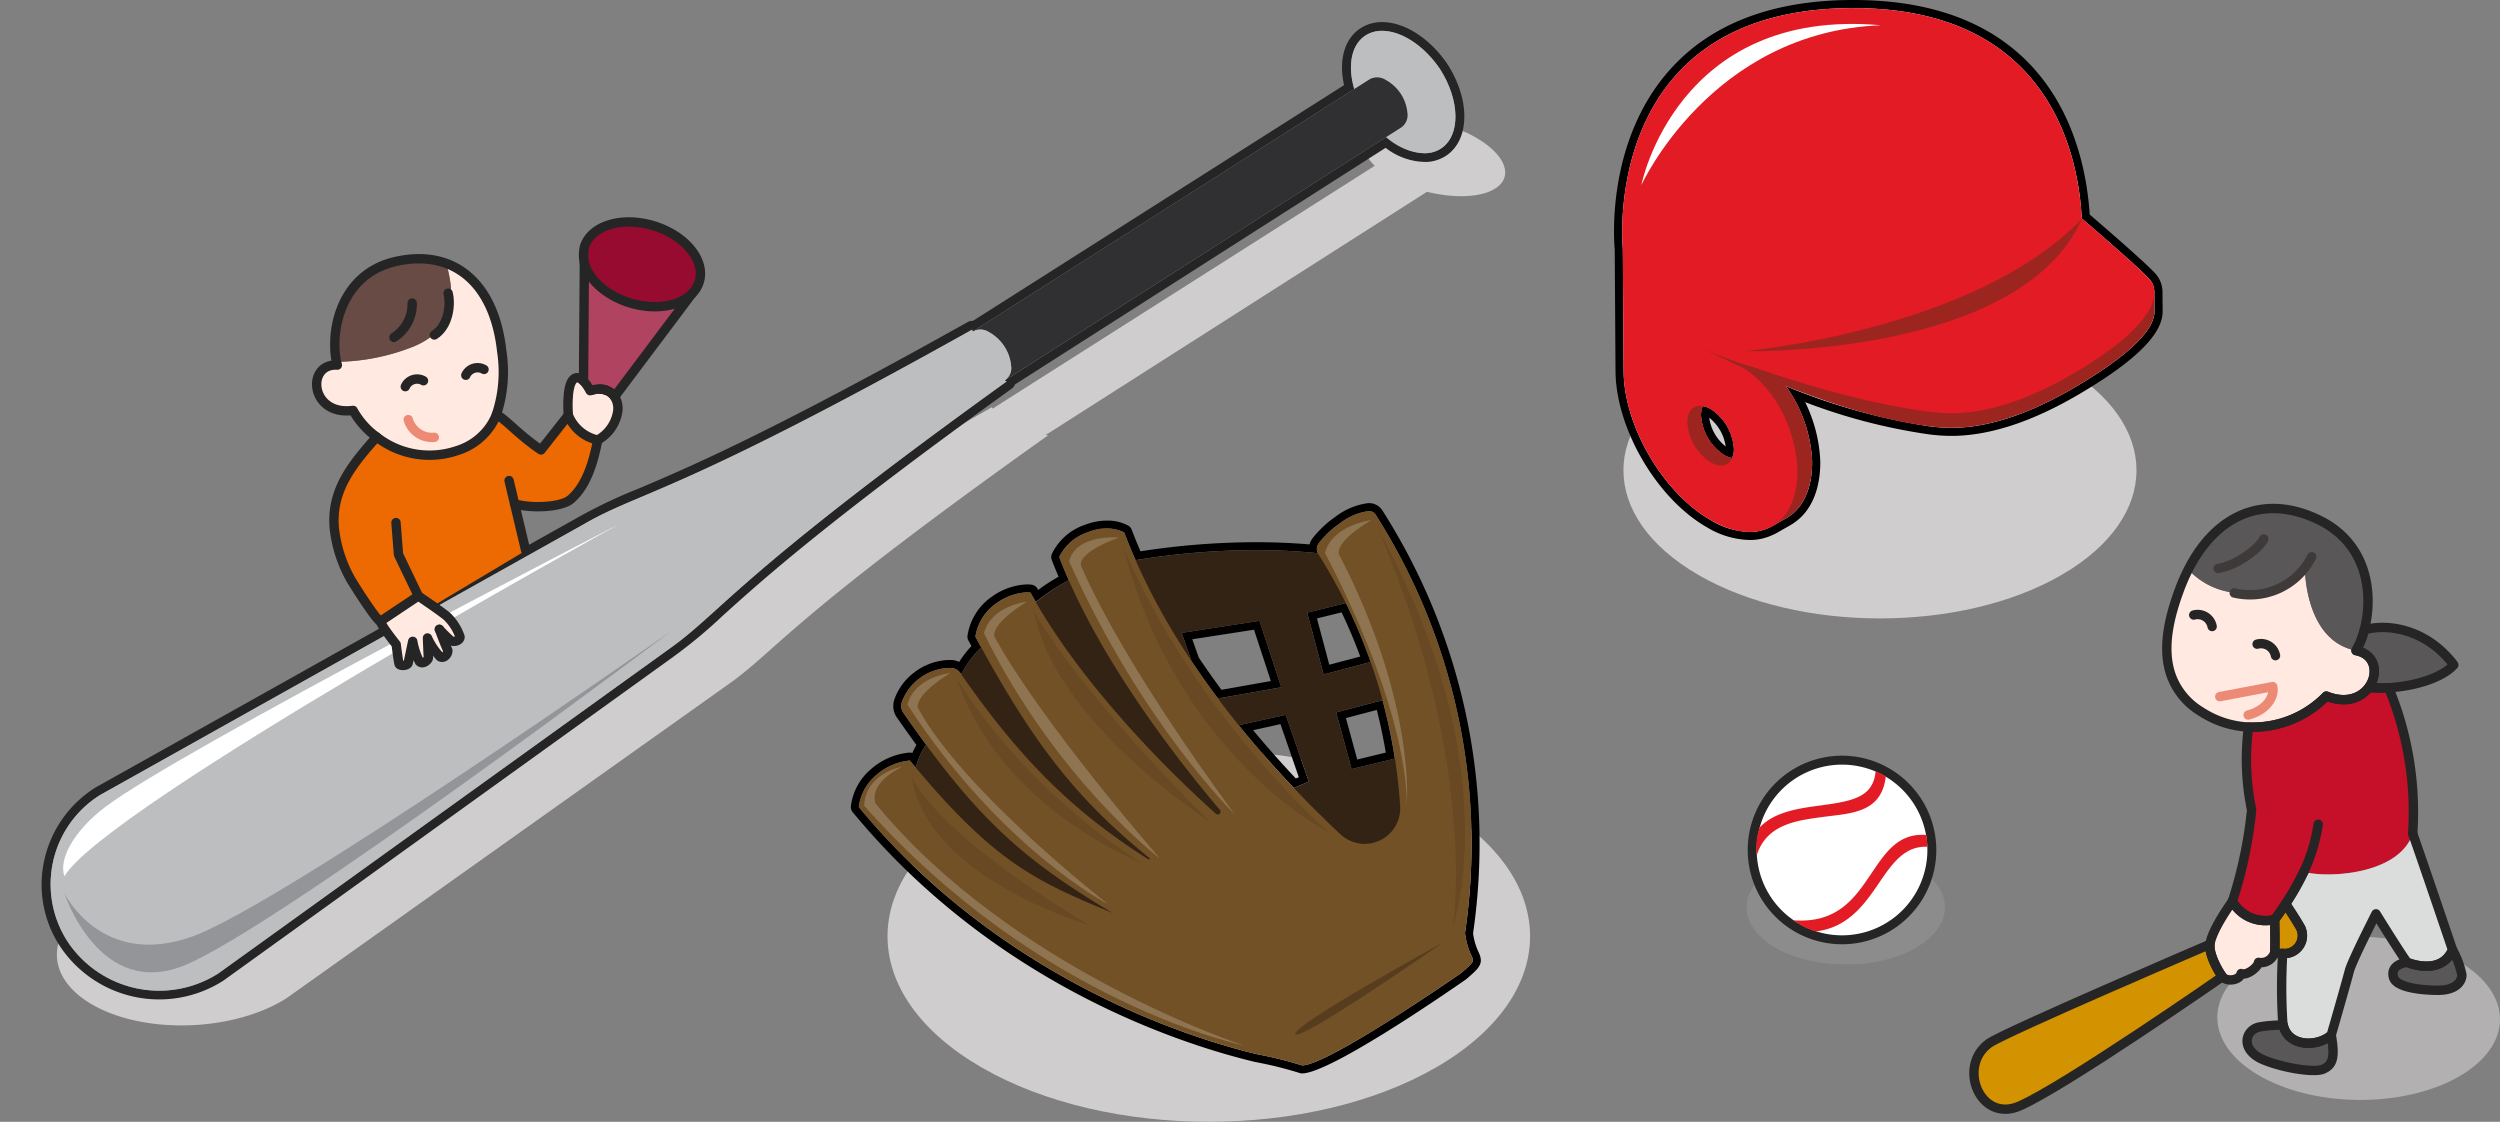 <svg xmlns="http://www.w3.org/2000/svg" xmlns:xlink="http://www.w3.org/1999/xlink" width="319.956" height="143.569" viewBox="0 0 319.956 143.569">
  <rect x="0" y="0" width="319.956" height="143.569" fill="#808080" stroke="none"/>
  <defs>
    <clipPath id="clip-path">
      <rect id="長方形_156" data-name="長方形 156" width="25.402" height="26.735" fill="none"/>
    </clipPath>
    <clipPath id="clip-path-2">
      <rect id="長方形_155" data-name="長方形 155" width="25.402" height="26.736" fill="none"/>
    </clipPath>
    <clipPath id="clip-path-3">
      <rect id="長方形_154" data-name="長方形 154" width="25.402" height="14.665" fill="none"/>
    </clipPath>
    <clipPath id="clip-path-4">
      <rect id="長方形_152" data-name="長方形 152" width="191.86" height="120.262" fill="none"/>
    </clipPath>
    <clipPath id="clip-path-5">
      <rect id="長方形_2018" data-name="長方形 2018" width="70.206" height="79.15" fill="none"/>
    </clipPath>
    <clipPath id="clip-path-6">
      <rect id="長方形_2030" data-name="長方形 2030" width="86.937" height="79.178" fill="none"/>
    </clipPath>
    <clipPath id="clip-path-8">
      <rect id="長方形_2019" data-name="長方形 2019" width="48.577" height="35.671" fill="none"/>
    </clipPath>
    <clipPath id="clip-path-9">
      <rect id="長方形_2020" data-name="長方形 2020" width="25.711" height="29.601" fill="none"/>
    </clipPath>
    <clipPath id="clip-path-10">
      <rect id="長方形_2021" data-name="長方形 2021" width="22.518" height="32.866" fill="none"/>
    </clipPath>
    <clipPath id="clip-path-11">
      <rect id="長方形_2022" data-name="長方形 2022" width="21.224" height="35.474" fill="none"/>
    </clipPath>
    <clipPath id="clip-path-12">
      <rect id="長方形_2023" data-name="長方形 2023" width="10.513" height="36.687" fill="none"/>
    </clipPath>
    <clipPath id="clip-path-13">
      <rect id="長方形_2024" data-name="長方形 2024" width="11.013" height="50.797" fill="none"/>
    </clipPath>
    <clipPath id="clip-path-14">
      <rect id="長方形_2025" data-name="長方形 2025" width="26.436" height="36.576" fill="none"/>
    </clipPath>
    <clipPath id="clip-path-15">
      <rect id="長方形_2026" data-name="長方形 2026" width="22.533" height="26.899" fill="none"/>
    </clipPath>
    <clipPath id="clip-path-16">
      <rect id="長方形_2027" data-name="長方形 2027" width="23.71" height="23.645" fill="none"/>
    </clipPath>
    <clipPath id="clip-path-17">
      <rect id="長方形_2028" data-name="長方形 2028" width="22.753" height="18.968" fill="none"/>
    </clipPath>
    <clipPath id="clip-path-18">
      <rect id="長方形_2033" data-name="長方形 2033" width="68.01" height="78.254" fill="none"/>
    </clipPath>
    <clipPath id="clip-path-19">
      <rect id="長方形_2032" data-name="長方形 2032" width="68.01" height="78.253" fill="none"/>
    </clipPath>
    <clipPath id="clip-path-20">
      <rect id="長方形_2031" data-name="長方形 2031" width="36.179" height="20.891" fill="none"/>
    </clipPath>
    <clipPath id="clip-path-21">
      <rect id="長方形_2034" data-name="長方形 2034" width="50.49" height="58.143" fill="none"/>
    </clipPath>
  </defs>
  <g id="Activities_topillust" transform="translate(-818.25 -1859.408)">
    <g id="グループ_915" data-name="グループ 915" transform="translate(1041.774 1956.122)">
      <g id="グループ_414" data-name="グループ 414" clip-path="url(#clip-path)">
        <g id="グループ_413" data-name="グループ 413" transform="translate(0 0)">
          <g id="グループ_412" data-name="グループ 412" clip-path="url(#clip-path-2)">
            <g id="グループ_411" data-name="グループ 411" transform="translate(0 12.07)" opacity="0.3">
              <g id="グループ_410" data-name="グループ 410">
                <g id="グループ_409" data-name="グループ 409" clip-path="url(#clip-path-3)">
                  <path id="パス_1167" data-name="パス 1167" d="M21.681,23.053c-4.959,2.861-13,2.861-17.962,0s-4.959-7.508,0-10.373,13-2.862,17.962,0,4.961,7.507,0,10.373" transform="translate(0 -10.533)" fill="#a8a8a8"/>
                </g>
              </g>
            </g>
            <path id="パス_1168" data-name="パス 1168" d="M12.13,23.491A11.495,11.495,0,1,1,23.627,12a11.508,11.508,0,0,1-11.5,11.493" transform="translate(0.093 0.074)" fill="#fff"/>
            <path id="パス_1169" data-name="パス 1169" d="M12.2,1.146A10.923,10.923,0,1,1,1.281,12.07,10.924,10.924,0,0,1,12.2,1.146M12.2,0a12.068,12.068,0,1,0,12.07,12.07A12.083,12.083,0,0,0,12.2,0" transform="translate(0.02 0)" fill="#252525"/>
            <path id="パス_1170" data-name="パス 1170" d="M5.267,19.779c5.553.411,7.817-2.852,9.778-5.749,1.812-2.665,3.459-5.452,7.165-5.175a6.509,6.509,0,0,1,.167,1.517c-2.813-.14-4.381,1.97-6.1,4.5-1.865,2.736-3.941,5.8-8.129,6.324a8.284,8.284,0,0,1-2.885-1.419" transform="translate(0.768 1.29)" fill="#e31b25"/>
            <path id="パス_1171" data-name="パス 1171" d="M1.164,12.469a7.271,7.271,0,0,1,.367-3.55C3.45,6.9,6.53,6.485,9.3,6.115c4.125-.558,6.739-1.046,7.064-4.349a5.705,5.705,0,0,1,1.3.657C17.1,7.142,13.146,7.1,9.5,7.6c-3.243.435-7.116.934-8.337,4.873" transform="translate(0.159 0.258)" fill="#e31b25"/>
          </g>
        </g>
      </g>
    </g>
    <g id="グループ_918" data-name="グループ 918" transform="translate(818.205 1870.696) rotate(-3)">
      <g id="グループ_405" data-name="グループ 405" transform="translate(0.003 0.791)" clip-path="url(#clip-path-4)">
        <path id="パス_1144" data-name="パス 1144" d="M186.152,2.369c-4.281-2.364-9.824-3.088-12.475-1.6-1.931,1.085-1.761,3.033.051,4.953l-50.383,28.43v0l-.1.047c-.027-.061-.033-.126-.091-.172C83.6,53.965,77.84,54.374,70.216,58.319L4.985,91.2c-6.65,3.762-6.65,9.86,0,13.621s17.435,3.762,24.087,0l58.145-36.89c6.978-4.311,7.7-7.57,42.949-29.943a1.923,1.923,0,0,0-.306-.051l.084-.054L180.217,9.4c3.4,1.025,6.842,1.123,8.762.03,2.635-1.5,1.354-4.635-2.827-7.057M123.4,34.155l0-.017a1.988,1.988,0,0,1,.444-.164,1.873,1.873,0,0,0-.442.181m6.575,3.7h-.033a1.231,1.231,0,0,0,.323-.25,1.067,1.067,0,0,1-.29.251" transform="translate(1.505 12.61)" fill="#cfcdcd"/>
        <path id="パス_1145" data-name="パス 1145" d="M14.5,115.623a14.591,14.591,0,0,1-12.552-7.1A13.837,13.837,0,0,1,.5,97.766a14.125,14.125,0,0,1,6.745-8.611L71.006,57.723a63.292,63.292,0,0,1,7.541-3.089c6.347-2.3,16.97-6.16,43.292-19.127a.556.556,0,0,1,.257-.061.579.579,0,0,1,.221.044l.006,0L171.9,7.535c-.65-3.207.17-5.863,2.184-6.991A4.366,4.366,0,0,1,176.251,0c2.738,0,5.819,2.164,7.849,5.513,2.584,4.508,2.31,9.331-.614,10.993a4.363,4.363,0,0,1-2.188.559,8.091,8.091,0,0,1-5.083-2.2l-49.5,28.07v.009a.563.563,0,0,1-.254.4C101.833,59.176,93.111,66.26,87.9,70.493a62.362,62.362,0,0,1-6.513,4.86L21.751,113.7a14.73,14.73,0,0,1-7.255,1.92" transform="translate(0.581 0.573)" fill="#939598"/>
        <path id="パス_1146" data-name="パス 1146" d="M176.825,1.118c2.455,0,5.4,2.011,7.356,5.238,2.391,4.174,2.231,8.722-.41,10.222a3.788,3.788,0,0,1-1.9.484,7.831,7.831,0,0,1-5.009-2.331L126.579,43.241h0l-.086.056a.863.863,0,0,1,.222.132c-36.16,23.264-37.95,27.566-45.062,32.013L22.009,113.8a14.078,14.078,0,0,1-19-4.987A13.471,13.471,0,0,1,8.1,90.2L71.836,58.785c7.486-3.81,12.185-3.178,50.833-22.217a.885.885,0,0,1,.007.254l.092-.045,50.35-28.4c-.715-3-.111-5.7,1.821-6.786a3.8,3.8,0,0,1,1.886-.473m-54.01,35.669a1.441,1.441,0,0,1,.7-.172h-.025a1.472,1.472,0,0,0-.675.147l0,.025m3.8,6.418a1.412,1.412,0,0,0,.323-.282,1.35,1.35,0,0,1-.344.273l.021.009M176.825,0a4.953,4.953,0,0,0-2.457.623c-2.147,1.2-3.085,3.914-2.533,7.188L122.816,35.455a1.072,1.072,0,0,0-.147-.009,1.164,1.164,0,0,0-.516.119c-26.291,12.953-36.9,16.8-43.232,19.1a63.7,63.7,0,0,0-7.614,3.12L7.587,89.2c-.019.009-.038.02-.057.03A14.7,14.7,0,0,0,.517,98.183a14.39,14.39,0,0,0,1.5,11.187,15.239,15.239,0,0,0,20.562,5.4l.056-.034L82.281,76.379a62.905,62.905,0,0,0,6.557-4.891c5.2-4.225,13.908-11.3,38.505-27.121a1.129,1.129,0,0,0,.428-.506L176.727,16.1a8.439,8.439,0,0,0,5.145,2.08,4.933,4.933,0,0,0,2.477-.636c3.2-1.817,3.561-6.974.831-11.742C183.034,2.268,179.761,0,176.825,0" transform="translate(0.007 0.012)" fill="#252525"/>
        <path id="パス_1147" data-name="パス 1147" d="M1.666,10.718C4.2,14.824,8.3,16.971,10.95,15.46s2.8-6.049.41-10.222c-2.5-4.115-6.6-6.252-9.242-4.764C-.545,1.965-.7,6.522,1.666,10.718" transform="translate(172.829 1.13)" fill="#bcbec0"/>
        <path id="パス_1148" data-name="パス 1148" d="M0,29.746a2.013,2.013,0,0,1,1.968.192A5.616,5.616,0,0,1,3.84,31.88a5.487,5.487,0,0,1,.784,2.556A1.929,1.929,0,0,1,3.807,36.2l0,0L56.152,6.531a1.935,1.935,0,0,0,.827-1.787,5.357,5.357,0,0,0-.733-2.5A5.517,5.517,0,0,0,54.4.373a2.013,2.013,0,0,0-1.99-.191L0,29.744Z" transform="translate(122.776 7.045)" fill="#303033"/>
        <path id="パス_1149" data-name="パス 1149" d="M1.864,72.238a14.065,14.065,0,0,0,19,4.987L80.5,38.871c7.113-4.447,8.9-8.749,45.062-32.013a.883.883,0,0,0-.222-.132l.133-.086-.032-.013a1.863,1.863,0,0,0,.814-1.775,5.368,5.368,0,0,0-.749-2.535,5.48,5.48,0,0,0-1.867-1.9,1.947,1.947,0,0,0-1.976-.2l.006-.035-.143.07A.844.844,0,0,0,121.52,0C82.873,19.037,78.173,18.4,70.687,22.214L6.954,53.631a13.47,13.47,0,0,0-5.09,18.607" transform="translate(1.157 36.583)" fill="#bcbec0"/>
        <path id="パス_1150" data-name="パス 1150" d="M.112,41.311C5.767,32.753,73.413,0,73.413,0S15.654,26,5.767,32.753c-4.241,2.9-6.288,6.392-5.654,8.558" transform="translate(2.88 59.053)" fill="#fff"/>
        <path id="パス_1151" data-name="パス 1151" d="M0,29.58S3.75,43.6,15.043,39.49C27.754,34.864,79.443,0,79.443,0S27.688,32.418,16.06,35.922C4.2,39.5,0,29.58,0,29.58" transform="translate(2.896 72.991)" fill="#939598"/>
      </g>
    </g>
    <g id="グループ_4716" data-name="グループ 4716" transform="translate(1024.818 1859.408)">
      <g id="グループ_4715" data-name="グループ 4715" transform="translate(0 0)" clip-path="url(#clip-path-5)">
        <path id="パス_25062" data-name="パス 25062" d="M57.208,72.208c-12.82,7.4-33.609,7.4-46.428,0s-12.824-19.4,0-26.811,33.608-7.4,46.428,0,12.826,19.4,0,26.811" transform="translate(0.041 1.39)" fill="#cfcdcd"/>
        <path id="パス_25063" data-name="パス 25063" d="M17.31,68.578a10.511,10.511,0,0,1-5.15-1.541C5.886,63.469.741,54.694.689,47.475l-.1-15.65C.574,31.71-.761,18.547,7.5,9.274,12.621,3.519,20.282.567,30.268.5h.344C55.971.5,59.873,19.333,60.35,27.694c1.449,1.24,7.051,6.06,8.509,7.63a2.973,2.973,0,0,1,.776,1.756.544.544,0,0,1,.019.131v.155c0,.091,0,.155,0,.221l.016,2.094a.455.455,0,0,1,0,.066c.1,2.677-3.437,6.139-10.524,10.3-5.9,3.458-11.279,5.21-15.987,5.21a22.223,22.223,0,0,1-2.976-.215A75.082,75.082,0,0,1,23.32,50.481a18.3,18.3,0,0,1,2.537,8.563c.023,3.475-1.13,6.136-3.249,7.5a.5.5,0,0,1-.1.071L20.32,67.869a.5.5,0,0,1-.132.053A6.321,6.321,0,0,1,17.31,68.578Zm-5.629-16a2.807,2.807,0,0,0-.05.559A6.05,6.05,0,0,0,14.363,57.8a3.924,3.924,0,0,0,.393.189,2.7,2.7,0,0,0,.05-.548,6.109,6.109,0,0,0-2.737-4.678,2.52,2.52,0,0,0-.388-.183" transform="translate(0.017 0.017)" fill="#fff"/>
        <path id="パス_25064" data-name="パス 25064" d="M30.63,1.035C55.84,1.035,59.457,20,59.862,27.961l.025.021.009-.009-.006.012c.529.451,7.039,6.021,8.607,7.709a2.466,2.466,0,0,1,.648,1.539h.008v.155c0,.064,0,.128,0,.195l.016,2.122h-.008c.15,2.054-2.279,5.229-10.264,9.91-7.372,4.32-12.492,5.139-15.724,5.139a21.676,21.676,0,0,1-2.911-.211,78.776,78.776,0,0,1-18.269-5.124,17.862,17.862,0,0,1,3.362,9.644c.023,3.463-1.16,5.916-3.089,7.116l.005.008-1.99,1.136-.022.012-.179.1,0-.014a5.8,5.8,0,0,1-2.751.655A10.039,10.039,0,0,1,12.433,66.6C6.293,63.113,1.274,54.555,1.225,47.489l-.1-15.649c0-.012,0-.025,0-.036,0-.042-3.08-30.554,29.168-30.768h.34M15.11,58.634a2.732,2.732,0,0,0,.231-1.183,6.572,6.572,0,0,0-3-5.124,2.777,2.777,0,0,0-.99-.353,2.834,2.834,0,0,0-.223,1.181,6.529,6.529,0,0,0,2.995,5.109,3.083,3.083,0,0,0,.984.369M30.63,0h-.348C20.192.068,12.426,3.051,7.2,8.866-1.064,18.063,0,30.992.088,31.878v0L.19,47.5C.241,54.879,5.5,63.855,11.922,67.5a11.008,11.008,0,0,0,5.405,1.609,6.854,6.854,0,0,0,3.072-.691,1.025,1.025,0,0,0,.2-.085l.18-.1,2.012-1.149a1.088,1.088,0,0,0,.158-.112c2.249-1.474,3.472-4.278,3.447-7.919a18.807,18.807,0,0,0-1.937-7.586,73.311,73.311,0,0,0,15.677,4.1,22.635,22.635,0,0,0,3.044.219c4.8,0,10.266-1.777,16.247-5.281,7.335-4.3,10.865-7.81,10.782-10.725,0-.028,0-.057,0-.086l-.016-2.1c0-.064,0-.126,0-.188l0-.185a1.073,1.073,0,0,0-.025-.216,3.489,3.489,0,0,0-.91-2.02c-1.456-1.567-6.9-6.256-8.383-7.527C60.329,18.845,56.21,0,30.63,0M14.289,57.14a5.665,5.665,0,0,1-2.106-3.682,5.729,5.729,0,0,1,2.106,3.682" transform="translate(0 0)"/>
        <path id="パス_25065" data-name="パス 25065" d="M53.526,41.452s0-9.669-8.664-14.115c.158-1.921-13.685-14.213-13.685-14.213l.1,15.681c.047,7.066,5.065,15.626,11.21,19.118a9.429,9.429,0,0,0,5.617,1.429l.144.475,2.194-1.249-.007-.01c1.929-1.2,3.113-3.651,3.089-7.115m-10.25-.428a3.1,3.1,0,0,1-.979-.369,6.527,6.527,0,0,1-3-5.109,2.793,2.793,0,0,1,.221-1.183,2.753,2.753,0,0,1,.989.355,6.583,6.583,0,0,1,3,5.124,2.7,2.7,0,0,1-.236,1.183" transform="translate(1.088 0.458)" fill="#e31b25"/>
        <path id="パス_25066" data-name="パス 25066" d="M43.042,28.374c.156-1.922-13.687-14.215-13.687-14.215l.1,15.684c.047,7.065,5.067,15.624,11.209,19.116s11.083.6,11.038-6.47c0,0,0-9.668-8.662-14.114m.3,12.613a3.1,3.1,0,0,1-.979-.369,6.527,6.527,0,0,1-3-5.109,2.793,2.793,0,0,1,.221-1.183,2.753,2.753,0,0,1,.989.355,6.583,6.583,0,0,1,3,5.124,2.7,2.7,0,0,1-.236,1.183" transform="translate(1.024 0.494)" fill="#9c251f"/>
        <path id="パス_25067" data-name="パス 25067" d="M43.061,40.309c-.425.99-1.473,1.263-2.719.548a6.556,6.556,0,0,1-3.008-5.124c-.009-1.492.818-2.282,1.974-2.086a2.793,2.793,0,0,0-.221,1.183,6.527,6.527,0,0,0,3,5.109,3.1,3.1,0,0,0,.979.369" transform="translate(1.303 1.173)"/>
        <path id="パス_25068" data-name="パス 25068" d="M25.257,58.026s-.005-9.668-8.664-14.112C16.75,41.99,2.9,29.7,2.9,29.7l.1,15.682C3.055,52.445,8.073,61.006,14.216,64.5a9.416,9.416,0,0,0,5.622,1.428l.143.477,2.192-1.251-.006-.007c1.929-1.2,3.113-3.654,3.09-7.117M15.009,57.6a3.078,3.078,0,0,1-.983-.369,6.529,6.529,0,0,1-2.995-5.109,2.825,2.825,0,0,1,.221-1.181,2.778,2.778,0,0,1,.991.354,6.572,6.572,0,0,1,3,5.123,2.717,2.717,0,0,1-.231,1.183" transform="translate(0.101 1.036)" fill="#9c251f"/>
        <path id="パス_25069" data-name="パス 25069" d="M14.775,44.949c.156-1.922-13.69-14.216-13.69-14.216l.1,15.684C1.236,53.483,6.255,62.041,12.4,65.532s11.085.6,11.037-6.47c0,0,0-9.668-8.659-14.113m.3,12.612a3.079,3.079,0,0,1-.983-.369,6.529,6.529,0,0,1-2.995-5.109,2.825,2.825,0,0,1,.221-1.181,2.778,2.778,0,0,1,.991.354,6.572,6.572,0,0,1,3,5.123,2.717,2.717,0,0,1-.231,1.183" transform="translate(0.038 1.072)" fill="#e31b25"/>
        <path id="パス_25070" data-name="パス 25070" d="M14.794,56.883c-.431.991-1.476,1.262-2.72.55a6.553,6.553,0,0,1-3.009-5.125c-.009-1.493.818-2.282,1.973-2.084a2.825,2.825,0,0,0-.221,1.181,6.529,6.529,0,0,0,2.995,5.109,3.079,3.079,0,0,0,.983.369" transform="translate(0.316 1.751)" fill="#9c251f"/>
        <path id="パス_25071" data-name="パス 25071" d="M68.786,38.713h.008l-.018-2.47-1.588.011C64.7,33.672,59.472,28.4,59.472,28.4L10.806,43.48s15.37,8.308,29.08,10.071c2.539.325,8.431,1.051,18.635-4.928,7.985-4.682,10.415-7.856,10.264-9.91" transform="translate(0.377 0.991)" fill="#9c251f"/>
        <path id="パス_25072" data-name="パス 25072" d="M10.806,43.529s15.357,6.448,29.068,8.21c2.538.323,8.431,1.052,18.636-4.926s11.348-10.2,9.61-12.062C66.486,32.993,59.463,27,59.463,27Z" transform="translate(0.377 0.942)" fill="#e31b25"/>
        <path id="パス_25073" data-name="パス 25073" d="M51.3,42.97c-11.426,6.7-30.024,6.822-41.536.276S-1.82,25.964,9.6,19.265c5.716-3.349,13.221-5.056,20.738-5.106s15.045,1.559,20.8,4.83c11.51,6.547,11.581,17.283.159,23.982" transform="translate(0.038 0.494)" fill="#e31b25"/>
        <path id="パス_25074" data-name="パス 25074" d="M30.254,1C-2.016,1.215,1.086,31.769,1.086,31.769l58.733-.389S62.523.785,30.254,1" transform="translate(0.035 0.034)" fill="#e31b25"/>
        <path id="パス_25075" data-name="パス 25075" d="M59.335,27.03c-7.878,17.789-43.2,16.977-43.2,16.977s29.581-2.666,43.2-16.977" transform="translate(0.563 0.943)" fill="#9c251f"/>
        <path id="パス_25076" data-name="パス 25076" d="M3.372,23.6S7.84.78,34.052,3.128C12.276,3.962,3.372,23.6,3.372,23.6" transform="translate(0.118 0.103)" fill="#fff"/>
      </g>
    </g>
    <g id="グループ_4750" data-name="グループ 4750" transform="translate(927.143 1923.8)">
      <g id="グループ_4749" data-name="グループ 4749" clip-path="url(#clip-path-6)">
        <g id="グループ_4748" data-name="グループ 4748">
          <g id="グループ_4747" data-name="グループ 4747" clip-path="url(#clip-path-6)">
            <path id="パス_25077" data-name="パス 25077" d="M74.8,71.652c-16.056,9.27-42.093,9.27-58.148,0s-16.062-24.3,0-33.578,42.092-9.268,58.148,0,16.063,24.3,0,33.578" transform="translate(0.085 0.573)" fill="#cfcdcd"/>
            <path id="パス_25078" data-name="パス 25078" d="M66.332,1.018a.985.985,0,0,1,.828.453A78.382,78.382,0,0,1,78.6,55.034c.579,4.166,2.186,2.786-.478,5.094,0,0-16.9,11.754-20.363,11.838a49.95,49.95,0,0,0-5.792-1.439c-8.281-1.982-32.646-9.444-50.953-31.636a6.342,6.342,0,0,1,2.139-4,7.611,7.611,0,0,1,4.4-1.949c.253.308.5.6.748.9A9.4,9.4,0,0,1,9.624,30.9c-.934-1.268-1.89-2.6-2.893-4.05a1.552,1.552,0,0,1-.191-1.414,6.4,6.4,0,0,1,2.1-2.891,6.617,6.617,0,0,1,4.005-1.456q.082,0,.159,0a1.539,1.539,0,0,1,1.223.668c.033.047.065.09.1.136a13.158,13.158,0,0,1,2.566-3.432c-.251-.456-.5-.9-.754-1.374A6.363,6.363,0,0,1,18.646,12.8a7.2,7.2,0,0,1,3.916-1.38,2.535,2.535,0,0,1,.434.03c.215.4.447.794.675,1.193A24.578,24.578,0,0,1,27.9,9.86c-.438-.994-.856-1.984-1.231-2.967A6.225,6.225,0,0,1,30.3,3.736a6.843,6.843,0,0,1,2.458-.482,4.573,4.573,0,0,1,2.228.5c.45,1.195.945,2.373,1.459,3.541a96.128,96.128,0,0,1,15.38-1.284,77.227,77.227,0,0,1,7.95.4,1.212,1.212,0,0,1,.1-1.267,12.124,12.124,0,0,1,2.74-2.578,7.685,7.685,0,0,1,3.613-1.543.813.813,0,0,1,.1-.005M60.511,21.926l6.016-1.6a66.749,66.749,0,0,0-3.164-7.538L58.4,14.014l2.111,7.912M46.992,25l8.1-1.433L52.3,15.062,42.338,16.6,43.6,20.218Q45.245,22.68,46.992,25m17.1,9.033L69.618,32.7a70.358,70.358,0,0,0-1.573-7.473l-5.937,1.559,1.982,7.253M56.7,36.456l1.91-.82-2.956-8.541-6.008,1.326c2.327,2.882,4.712,5.569,7.055,8.035M66.332,0a1.9,1.9,0,0,0-.2.01,8.679,8.679,0,0,0-4.1,1.726,13.187,13.187,0,0,0-2.968,2.8,2.231,2.231,0,0,0-.358.748C56.488,5.093,54.183,5,51.831,5A97.158,97.158,0,0,0,37.069,6.166c-.437-1.013-.8-1.907-1.124-2.769a1.024,1.024,0,0,0-.423-.51,5.552,5.552,0,0,0-2.759-.652,7.87,7.87,0,0,0-2.822.549,7.24,7.24,0,0,0-4.229,3.748,1.014,1.014,0,0,0,0,.724c.252.662.536,1.361.877,2.156a25.568,25.568,0,0,0-2.616,1.7c-.027-.049-.055-.1-.081-.149a1.018,1.018,0,0,0-.7-.514,3.475,3.475,0,0,0-.63-.049,8.2,8.2,0,0,0-4.479,1.55,7.385,7.385,0,0,0-3.157,5.037,1.024,1.024,0,0,0,.117.588c.131.243.262.48.391.715a14.112,14.112,0,0,0-1.572,2.034,2.54,2.54,0,0,0-1.027-.251c-.059,0-.123,0-.188,0a7.616,7.616,0,0,0-4.621,1.663A7.381,7.381,0,0,0,5.583,25.09a2.572,2.572,0,0,0,.311,2.345c.823,1.185,1.644,2.34,2.5,3.514a10.218,10.218,0,0,0-.521,1.027,1.012,1.012,0,0,0-.318-.051H7.514a8.626,8.626,0,0,0-5.042,2.214A7.361,7.361,0,0,0,0,38.841a1.02,1.02,0,0,0,.231.7c18.231,22.1,42.09,29.726,51.5,31.979l.07.014a49.424,49.424,0,0,1,5.661,1.407,1.017,1.017,0,0,0,.3.045h.024c3.591-.087,18.056-10.028,20.92-12.02a.874.874,0,0,0,.086-.066c1.677-1.452,2.243-1.942,1.542-3.454a7.822,7.822,0,0,1-.7-2.4A79.311,79.311,0,0,0,68.017.92,2,2,0,0,0,66.332,0M59.652,14.756l3.155-.778c.872,1.822,1.672,3.716,2.386,5.653l-3.96,1.05ZM43.7,17.423,51.6,16.2l2.154,6.57-6.32,1.119c-1.027-1.386-2-2.773-2.911-4.131ZM63.361,27.506l3.956-1.039c.451,1.787.835,3.617,1.146,5.461l-3.652.884ZM51.484,29.058l3.5-.773,2.349,6.789-.386.165C55.036,33.2,53.2,31.13,51.484,29.058" transform="translate(0)"/>
            <path id="パス_25079" data-name="パス 25079" d="M45.12,63.479,73.988,53.6l.594-25.677S67.649,6.269,66.525,7.4c-16.87-3.713-34.7.668-34.7.668a23.976,23.976,0,0,0-11.525,7.8c-7.971,3.554-8.061,12.2-8.061,12.2A9.714,9.714,0,0,0,8.291,39.133C14.213,51.315,45.12,63.479,45.12,63.479M60.366,21.818l-2.111-7.911L66.408,11.9l2.645,7.616ZM45.237,25.18,42.193,16.5l9.961-1.542,2.788,8.507Zm16.724,1.494,9.67-2.539.931,7.7-8.618,2.088ZM47.03,28.858l8.478-1.871,2.956,8.54-4.246,1.823Z" transform="translate(0.145 0.109)" fill="#332315"/>
            <path id="パス_25080" data-name="パス 25080" d="M1,38.873a6.335,6.335,0,0,1,2.139-4,7.609,7.609,0,0,1,4.4-1.949c10.7,12.973,16.007,15.4,25.948,19.513-11.493-6.864-17.342-11.994-26.771-25.6a1.549,1.549,0,0,1-.191-1.414,6.386,6.386,0,0,1,2.1-2.89,6.544,6.544,0,0,1,4.164-1.454,1.543,1.543,0,0,1,1.224.668c7.807,11.243,14.5,17.757,24.045,23.827a.112.112,0,0,0,.129-.182c-9.467-7.635-14.993-14.869-22.264-28.314a6.363,6.363,0,0,1,2.707-4.292c2.558-1.7,4.35-1.35,4.35-1.35,5.386,9.962,15.338,20.8,23.722,28.3a.357.357,0,0,0,.508-.5C39.769,30.472,30.96,18.195,26.646,6.875a6.221,6.221,0,0,1,3.641-3.158,5.545,5.545,0,0,1,4.687.021c6.017,15.968,18.115,29.64,27.65,38.617a4.554,4.554,0,0,0,7.658-3.66A68.614,68.614,0,0,0,59.813,6.508a1.219,1.219,0,0,1,.048-1.382A12.158,12.158,0,0,1,62.6,2.548a7.677,7.677,0,0,1,3.613-1.543.985.985,0,0,1,.927.448A78.382,78.382,0,0,1,78.586,55.016c.578,4.166,2.186,2.786-.479,5.094,0,0-16.9,11.754-20.363,11.838a49.966,49.966,0,0,0-5.791-1.439C43.673,68.527,19.306,61.065,1,38.873" transform="translate(0.018 0.018)" fill="#735127"/>
            <path id="パス_25081" data-name="パス 25081" d="M74.85,55.156s-19.47,10.672-19,11.781,19-11.781,19-11.781" transform="translate(1.028 1.016)" fill="#573d1d"/>
            <g id="グループ_4719" data-name="グループ 4719" transform="translate(1.711 33.731)" opacity="0.2">
              <g id="グループ_4718" data-name="グループ 4718">
                <g id="グループ_4717" data-name="グループ 4717" clip-path="url(#clip-path-8)">
                  <path id="パス_25082" data-name="パス 25082" d="M6.557,33.121s-4.738.807-4.877,5C24.241,63.515,50.257,68.792,50.257,68.792S20.51,59.121,3.129,37.824c-.891-2.766,3.428-4.7,3.428-4.7" transform="translate(-1.68 -33.121)" fill="#fff"/>
                </g>
              </g>
            </g>
            <g id="グループ_4722" data-name="グループ 4722" transform="translate(7.244 21.746)" opacity="0.2">
              <g id="グループ_4721" data-name="グループ 4721">
                <g id="グループ_4720" data-name="グループ 4720" clip-path="url(#clip-path-9)">
                  <path id="パス_25083" data-name="パス 25083" d="M12.594,21.353s-4.543.456-5.481,4.041c12,18.525,25.711,25.56,25.711,25.56S14.311,36.628,8.425,25.773c-.21-1.84,4.169-4.42,4.169-4.42" transform="translate(-7.113 -21.353)" fill="#fff"/>
                </g>
              </g>
            </g>
            <g id="グループ_4725" data-name="グループ 4725" transform="translate(17.038 12.618)" opacity="0.2">
              <g id="グループ_4724" data-name="グループ 4724">
                <g id="グループ_4723" data-name="グループ 4723" clip-path="url(#clip-path-10)">
                  <path id="パス_25084" data-name="パス 25084" d="M22.211,12.39s-4.543.456-5.481,4.043c9.328,18.829,22.517,28.823,22.517,28.823S23.928,27.667,18.042,16.81c-.21-1.838,4.169-4.42,4.169-4.42" transform="translate(-16.73 -12.39)" fill="#fff"/>
                </g>
              </g>
            </g>
            <g id="グループ_4728" data-name="グループ 4728" transform="translate(27.936 4.381)" opacity="0.2">
              <g id="グループ_4727" data-name="グループ 4727">
                <g id="グループ_4726" data-name="グループ 4726" clip-path="url(#clip-path-11)">
                  <path id="パス_25085" data-name="パス 25085" d="M33.8,4.332s-5.435-.55-6.373,3.036c9.357,20.855,21.224,32.408,21.224,32.408S34.531,20.957,28.931,7.881C28.721,6.041,33.8,4.332,33.8,4.332" transform="translate(-27.43 -4.302)" fill="#fff"/>
                </g>
              </g>
            </g>
            <g id="グループ_4731" data-name="グループ 4731" transform="translate(60.685 2.185)" opacity="0.2">
              <g id="グループ_4730" data-name="グループ 4730">
                <g id="グループ_4729" data-name="グループ 4729" clip-path="url(#clip-path-12)">
                  <path id="パス_25086" data-name="パス 25086" d="M65.487,2.145s-4.96.606-5.9,4.191c11.332,21.727,10.451,32.5,10.451,32.5s1.37-13.008-8.7-32.4c-.21-1.838,4.146-4.282,4.146-4.282" transform="translate(-59.588 -2.145)" fill="#fff"/>
                </g>
              </g>
            </g>
            <g id="グループ_4734" data-name="グループ 4734" transform="translate(67.588 3.542)" opacity="0.1">
              <g id="グループ_4733" data-name="グループ 4733">
                <g id="グループ_4732" data-name="グループ 4732" clip-path="url(#clip-path-13)">
                  <path id="パス_25087" data-name="パス 25087" d="M66.366,3.478c12.872,30.442,9.435,50.8,9.435,50.8s7.281-20.41-9.435-50.8" transform="translate(-66.366 -3.478)"/>
                </g>
              </g>
            </g>
            <g id="グループ_4737" data-name="グループ 4737" transform="translate(34.867 5.655)" opacity="0.1">
              <g id="グループ_4736" data-name="グループ 4736">
                <g id="グループ_4735" data-name="グループ 4735" clip-path="url(#clip-path-14)">
                  <path id="パス_25088" data-name="パス 25088" d="M34.236,5.553C41.21,32.462,60.672,42.129,60.672,42.129S43.656,27.523,34.236,5.553" transform="translate(-34.236 -5.553)"/>
                </g>
              </g>
            </g>
            <g id="グループ_4740" data-name="グループ 4740" transform="translate(23.43 13.864)" opacity="0.1">
              <g id="グループ_4739" data-name="グループ 4739">
                <g id="グループ_4738" data-name="グループ 4738" clip-path="url(#clip-path-15)">
                  <path id="パス_25089" data-name="パス 25089" d="M23.007,13.613c2.741,14.332,22.532,26.9,22.532,26.9S30.012,25.5,23.007,13.613" transform="translate(-23.006 -13.613)"/>
                </g>
              </g>
            </g>
            <g id="グループ_4743" data-name="グループ 4743" transform="translate(13.558 22.427)" opacity="0.1">
              <g id="グループ_4742" data-name="グループ 4742">
                <g id="グループ_4741" data-name="グループ 4741" clip-path="url(#clip-path-16)">
                  <path id="パス_25090" data-name="パス 25090" d="M13.313,22.021c5.58,16.75,23.711,23.645,23.711,23.645s-14.364-8.5-23.711-23.645" transform="translate(-13.313 -22.021)"/>
                </g>
              </g>
            </g>
            <g id="グループ_4746" data-name="グループ 4746" transform="translate(7.79 35.037)" opacity="0.1">
              <g id="グループ_4745" data-name="グループ 4745">
                <g id="グループ_4744" data-name="グループ 4744" clip-path="url(#clip-path-17)">
                  <path id="パス_25091" data-name="パス 25091" d="M7.649,34.4C9.567,47.389,30.4,53.371,30.4,53.371S11.911,42.736,7.649,34.4" transform="translate(-7.65 -34.403)"/>
                </g>
              </g>
            </g>
          </g>
        </g>
      </g>
    </g>
    <g id="グループ_4758" data-name="グループ 4758" transform="translate(1070.195 1923.8)">
      <g id="グループ_4757" data-name="グループ 4757">
        <g id="グループ_4756" data-name="グループ 4756" clip-path="url(#clip-path-18)">
          <g id="グループ_4755" data-name="グループ 4755" transform="translate(0 0.001)">
            <g id="グループ_4754" data-name="グループ 4754" clip-path="url(#clip-path-19)">
              <g id="グループ_4753" data-name="グループ 4753" transform="translate(31.831 55.49)" opacity="0.63" style="mix-blend-mode: multiply;isolation: isolate">
                <g id="グループ_4752" data-name="グループ 4752">
                  <g id="グループ_4751" data-name="グループ 4751" clip-path="url(#clip-path-20)">
                    <path id="パス_25092" data-name="パス 25092" d="M58.582,66.392c-7.108,4-18.561,3.881-25.583-.273s-6.951-10.766.158-14.768,18.56-3.882,25.582.27,6.95,10.766-.157,14.77" transform="translate(-27.779 -48.426)" fill="#cfcdcd"/>
                  </g>
                </g>
              </g>
              <path id="パス_25093" data-name="パス 25093" d="M2.556,61.932c-4.137,2.945-1.157,10.256,3.9,8.033,5.81-2.544,25.954-16.547,25.954-16.547-.561-.722-1.753-2.865-1.593-4.148,0,0-26.287,11.253-28.257,12.662" transform="translate(0.088 7.187)" fill="#d39200"/>
              <path id="パス_25094" data-name="パス 25094" d="M23.741,10.056c-1.215,3.3-2.269,7.357-1.066,10.84a8.915,8.915,0,0,0,3.862,4.71A12.126,12.126,0,0,0,32.6,27.576a13.124,13.124,0,0,0,9.958-3.965c2.555,1.02,4.457.206,5.431-1.1,1.249-1.707.917-4.24-1.627-4.721-6.509-1.215-6.543-10.324-6.543-10.324a11.19,11.19,0,0,1-8.755,2.945A9.438,9.438,0,0,1,24.887,7.42a24.3,24.3,0,0,0-1.146,2.636" transform="translate(3.231 1.082)" fill="#ffe9e0"/>
              <path id="パス_25095" data-name="パス 25095" d="M24.538,8.415a9.438,9.438,0,0,0,6.176,2.991A11.19,11.19,0,0,0,39.469,8.46s.034,9.11,6.543,10.324l1.054-2.647c1.157-4.343.573-10.943-5.752-14.049C34.427-1.291,28.2,1.207,24.538,8.415" transform="translate(3.58 0.087)" fill="#595757"/>
              <path id="パス_25096" data-name="パス 25096" d="M26.97,49.969c-.16,1.283,1.031,3.426,1.593,4.148s2.223.47,2.383-.4c.722.321,2.154-.8,2.234-1.432a1.8,1.8,0,0,0,2.063-1.272c.08-.642,0-4.217,0-4.217a4.858,4.858,0,0,1-5.409-2.315s-2.624,3.587-2.865,5.489" transform="translate(3.932 6.488)" fill="#ffe9e0"/>
              <path id="パス_25097" data-name="パス 25097" d="M31.932,36.266a55.638,55.638,0,0,1-2.464,11.7,4.858,4.858,0,0,0,5.409,2.315s.6-.768,1.4-1.994a33.65,33.65,0,0,0,2.349-4.137c2.143.791,12.02.71,13.922-4.859a41.493,41.493,0,0,0-3.082-18.678,17.153,17.153,0,0,1-2.544-.023c-.974,1.306-2.876,2.12-5.431,1.1a13.124,13.124,0,0,1-9.958,3.965,32.075,32.075,0,0,0,.4,10.611" transform="translate(4.299 3.003)" fill="#c60f28"/>
              <path id="パス_25098" data-name="パス 25098" d="M32.654,58.541c-1.833.4-2.464,2.945.55,4.205,2.567,1.066,6.554,1.673,7.643,1.192,1.192-.539,1.547-1.432,1.031-4.354-1.81,1.581-5.546,1.49-6.142-1.283a16.569,16.569,0,0,0-3.082.241" transform="translate(4.539 8.504)" fill="#595757"/>
              <path id="パス_25099" data-name="パス 25099" d="M34.188,46.754s.08,3.575,0,4.217a6.254,6.254,0,0,0,1.031.138,2.3,2.3,0,0,0,2.315-3.243c-.561-1.031-1.948-3.105-1.948-3.105-.8,1.226-1.4,1.994-1.4,1.994" transform="translate(4.987 6.529)" fill="#d39200"/>
              <path id="パス_25100" data-name="パス 25100" d="M35.106,52.253a71.189,71.189,0,0,0,0,8.7,3.092,3.092,0,0,0,.069.47c.6,2.773,4.331,2.865,6.142,1.283,0,0,1.994-6.933,2.315-8.2s3.415-7.322,3.415-7.322,3.105,5.019,3.988,6.211c0,0,4.3,1.833,5.81-1.593,0,0-3.907-11.539-5.1-14.885-1.9,5.569-11.78,5.649-13.922,4.859a33.649,33.649,0,0,1-2.349,4.137s1.387,2.074,1.948,3.105a2.3,2.3,0,0,1-2.315,3.243" transform="translate(5.101 5.384)" fill="#dbdcdc"/>
              <path id="パス_25101" data-name="パス 25101" d="M44.332,14.16l-1.054,2.647a9.652,9.652,0,0,0,1.054-2.647" transform="translate(6.314 2.065)" fill="#ffe9e0"/>
              <path id="パス_25102" data-name="パス 25102" d="M44.332,14.2a9.652,9.652,0,0,1-1.054,2.647c2.544.481,2.876,3.014,1.627,4.721a17.153,17.153,0,0,0,2.544.023,2.792,2.792,0,0,0,.309-.011h.011c3.541-.264,6.738-1.432,8.021-2.911-3.632-4.778-8.777-5.283-11.459-4.469" transform="translate(6.314 2.025)" fill="#595757"/>
              <path id="パス_25103" data-name="パス 25103" d="M49.219,51.493s-2.223.183-1.753,1.914c.344,1.318,3.587,1.662,5.729,1.662s3.025-1.031,3.025-1.982A11.05,11.05,0,0,0,55.029,49.9c-1.513,3.426-5.81,1.593-5.81,1.593" transform="translate(6.915 7.279)" fill="#595757"/>
              <path id="パス_25104" data-name="パス 25104" d="M47.983,23.506c-.974,1.306-2.876,2.12-5.431,1.1a13.124,13.124,0,0,1-9.958,3.965A12.126,12.126,0,0,1,26.532,26.6a8.915,8.915,0,0,1-3.862-4.71c-1.2-3.483-.149-7.54,1.066-10.84,3.4-9.2,10.256-12.731,17.922-8.961,6.325,3.105,6.91,9.706,5.752,14.049a9.652,9.652,0,0,1-1.054,2.647C48.9,19.266,49.232,21.8,47.983,23.506Z" transform="translate(3.23 0.087)" fill="none" stroke="#252525" stroke-linecap="round" stroke-linejoin="round" stroke-width="1.2"/>
              <path id="パス_25105" data-name="パス 25105" d="M25.148,12.506A1.884,1.884,0,0,1,27.5,13.978" transform="translate(3.669 1.814)" fill="none" stroke="#252525" stroke-linecap="round" stroke-linejoin="round" stroke-width="1.2"/>
              <path id="パス_25106" data-name="パス 25106" d="M32.226,15.759a1.884,1.884,0,0,1,2.351,1.472" transform="translate(4.701 2.288)" fill="none" stroke="#252525" stroke-linecap="round" stroke-linejoin="round" stroke-width="1.2"/>
              <path id="パス_25107" data-name="パス 25107" d="M28.051,21.775l6.777-1.283c.285,1.212-.714,3-3.139,3.637" transform="translate(4.092 2.989)" fill="none" stroke="#ed8a76" stroke-linecap="round" stroke-linejoin="round" stroke-width="1.2"/>
              <path id="パス_25108" data-name="パス 25108" d="M39.584,5.988a8.827,8.827,0,0,1-9.915,4.636" transform="translate(4.328 0.873)" fill="none" stroke="#3e3a39" stroke-linecap="round" stroke-linejoin="round" stroke-width="1.2"/>
              <path id="パス_25109" data-name="パス 25109" d="M33.714,4c-.427,1-3.21,3.353-5.849,3.78" transform="translate(4.065 0.582)" fill="none" stroke="#3e3a39" stroke-linecap="round" stroke-linejoin="round" stroke-width="1.2"/>
              <path id="パス_25110" data-name="パス 25110" d="M55.786,18.669c-1.283,1.478-4.48,2.647-8.021,2.911h-.011a2.792,2.792,0,0,1-.309.011,17.153,17.153,0,0,1-2.544-.023c1.249-1.707.917-4.24-1.627-4.721A9.652,9.652,0,0,0,44.327,14.2C47.009,13.387,52.154,13.891,55.786,18.669Z" transform="translate(6.313 2.025)" fill="none" stroke="#252525" stroke-linecap="round" stroke-linejoin="round" stroke-width="1.2"/>
              <path id="パス_25111" data-name="パス 25111" d="M38.619,44.149a33.648,33.648,0,0,1-2.349,4.137c-.8,1.226-1.4,1.994-1.4,1.994a4.858,4.858,0,0,1-5.409-2.315,55.639,55.639,0,0,0,2.464-11.7,32.075,32.075,0,0,1-.4-10.611,13.124,13.124,0,0,0,9.958-3.965c2.555,1.02,4.457.206,5.431-1.1a17.153,17.153,0,0,0,2.544.023,41.492,41.492,0,0,1,3.082,18.678" transform="translate(4.298 3.003)" fill="none" stroke="#252525" stroke-linecap="round" stroke-linejoin="round" stroke-width="1.2"/>
              <path id="パス_25112" data-name="パス 25112" d="M37.45,41.918a21.773,21.773,0,0,0,1.831-6.049" transform="translate(5.463 5.232)" fill="none" stroke="#252525" stroke-linecap="round" stroke-linejoin="round" stroke-width="1.2"/>
              <path id="パス_25113" data-name="パス 25113" d="M35.238,51.012a1.8,1.8,0,0,1-2.063,1.272c-.08.63-1.513,1.753-2.234,1.432-.16.871-1.833,1.112-2.383.4s-1.753-2.865-1.593-4.148c.241-1.9,2.865-5.489,2.865-5.489a4.858,4.858,0,0,0,5.409,2.315S35.318,50.37,35.238,51.012Z" transform="translate(3.932 6.488)" fill="none" stroke="#252525" stroke-linecap="round" stroke-linejoin="round" stroke-width="1.2"/>
              <path id="パス_25114" data-name="パス 25114" d="M32.4,53.418s-20.145,14-25.954,16.547c-5.053,2.223-8.033-5.088-3.9-8.033C4.522,60.523,30.809,49.27,30.809,49.27,30.649,50.553,31.84,52.7,32.4,53.418Z" transform="translate(0.087 7.187)" fill="none" stroke="#252525" stroke-linecap="round" stroke-linejoin="round" stroke-width="1.2"/>
              <path id="パス_25115" data-name="パス 25115" d="M35.214,51.108a6.254,6.254,0,0,1-1.031-.138c.08-.642,0-4.217,0-4.217s.6-.768,1.4-1.994c0,0,1.387,2.074,1.948,3.105A2.3,2.3,0,0,1,35.214,51.108Z" transform="translate(4.987 6.529)" fill="none" stroke="#252525" stroke-linecap="round" stroke-linejoin="round" stroke-width="1.2"/>
              <path id="パス_25116" data-name="パス 25116" d="M51.739,36.91c1.192,3.346,5.1,14.885,5.1,14.885-1.513,3.426-5.81,1.593-5.81,1.593-.882-1.192-3.988-6.211-3.988-6.211s-3.094,6.05-3.415,7.322-2.315,8.2-2.315,8.2c-1.81,1.581-5.546,1.49-6.142-1.283a3.09,3.09,0,0,1-.069-.47,71.189,71.189,0,0,1,0-8.7,2.3,2.3,0,0,0,2.315-3.243c-.561-1.031-1.948-3.105-1.948-3.105a33.648,33.648,0,0,0,2.349-4.137" transform="translate(5.1 5.384)" fill="none" stroke="#252525" stroke-linecap="round" stroke-linejoin="round" stroke-width="1.2"/>
              <line id="線_646" data-name="線 646" y1="0.011" transform="translate(40.201 57.626)" fill="none" stroke="#252525" stroke-linecap="round" stroke-linejoin="round" stroke-width="1.2"/>
              <path id="パス_25117" data-name="パス 25117" d="M41.874,59.583c.521,2.921.163,3.816-1.031,4.353-1.081.487-5.074-.119-7.641-1.194-3.011-1.26-2.386-3.8-.552-4.2a16.569,16.569,0,0,1,3.082-.241C36.327,61.073,40.063,61.165,41.874,59.583Z" transform="translate(4.538 8.504)" fill="none" stroke="#252525" stroke-linecap="round" stroke-linejoin="round" stroke-width="1.2"/>
              <path id="パス_25118" data-name="パス 25118" d="M56.216,53.086c0,.951-.871,1.982-3.025,1.982s-5.382-.347-5.729-1.662c-.458-1.735,1.753-1.914,1.753-1.914s4.3,1.833,5.81-1.593A11.05,11.05,0,0,1,56.216,53.086Z" transform="translate(6.915 7.279)" fill="none" stroke="#252525" stroke-linecap="round" stroke-linejoin="round" stroke-width="1.2"/>
            </g>
          </g>
        </g>
      </g>
    </g>
    <g id="グループ_4760" data-name="グループ 4760" transform="translate(858.094 1887.124)">
      <g id="グループ_4759" data-name="グループ 4759" transform="translate(0 0)" clip-path="url(#clip-path-21)">
        <path id="パス_25119" data-name="パス 25119" d="M3.242,18.243c-4.034-.252-3.518,6.543,2.017,5.8a10.416,10.416,0,0,0,3.014,3.4A10.97,10.97,0,0,0,18.551,29.2a7.977,7.977,0,0,0,4.3-3.174c.011-.011.011-.023.023-.034A8.23,8.23,0,0,0,23.6,24.58a17.276,17.276,0,0,0,.676-8.113c-.63-5.855-3.2-9.809-7.1-11.23.985,3.495,1.593,8.262-4.24,10.657a27.4,27.4,0,0,1-9.8,1.937q.052.223.1.413" transform="translate(0.087 0.764)" fill="#ffe9e0"/>
        <path id="パス_25120" data-name="パス 25120" d="M7.992,24.982c-3.037,3.438-5.8,6.68-5.431,11.562a16.989,16.989,0,0,0,2.074,6.589c.286.539,3.518,5.649,3.862,5.431l4.836-3.231L15.2,46.616l11.871-7.093L25.65,33.541c2.406.665,6.027.378,7.139-.55,2.166-1.81,3.025-5.168,3.495-7.62A5.233,5.233,0,0,1,32.525,22.2l-3.506,4.446c-2.853-1.925-4.469-3.9-5.7-4.526a8.23,8.23,0,0,1-.733,1.409c-.011.011-.011.023-.023.034a7.977,7.977,0,0,1-4.3,3.174A10.97,10.97,0,0,1,7.992,24.982" transform="translate(0.369 3.226)" fill="#ed6a02"/>
        <path id="パス_25121" data-name="パス 25121" d="M2.626,15.821v.08a8.884,8.884,0,0,0,.218,2.005,27.4,27.4,0,0,0,9.8-1.937c5.833-2.395,5.225-7.162,4.24-10.657a11.261,11.261,0,0,0-6.314-.286c-6.085,1.295-8.01,6.829-7.941,10.794" transform="translate(0.383 0.688)" fill="#684b45"/>
        <path id="パス_25122" data-name="パス 25122" d="M12.572,42.377,7.736,45.608c.023.527,1.994,2.968,1.994,2.968s.264,2.108.367,2.475c.1.344,1.112.275,1.18-.115s.573-2.75.573-2.75a9.4,9.4,0,0,0,.848,2.578c.435.458,1.192-.218,1.157-.5s-.115-2.509-.115-2.509a8.62,8.62,0,0,0,1.616,2.406c.619.309,1.146-.584.94-.94-.206-.332-.94-2.315-1.031-2.567a19.16,19.16,0,0,0,1.444,1.421c.413.286,1.238,0,1.192-.47A6.522,6.522,0,0,0,16.25,45c-.3-.264-1.066-.814-1.81-1.341l-1.868-1.283" transform="translate(1.129 6.182)" fill="#ffe9e0"/>
        <path id="パス_25123" data-name="パス 25123" d="M29.377,18.181c-.985.871-.665,4.618-.665,4.618a5.233,5.233,0,0,0,3.758,3.174,5.066,5.066,0,0,0,2.567-3.69,2.791,2.791,0,0,0-.413-1.856v-.011a2.668,2.668,0,0,0-.218-.264c-.057-.057-.115-.1-.172-.16l-.034-.034c-.034-.023-.08-.057-.126-.092a1.959,1.959,0,0,0-.264-.149,2.164,2.164,0,0,0-.286-.126c-.023-.011-.057-.011-.08-.023a2.793,2.793,0,0,0-.3-.069c-.023,0-.034-.011-.069-.011a2.541,2.541,0,0,0-.424-.034,3.294,3.294,0,0,0-.733.092,1.073,1.073,0,0,0-.183.046,1.9,1.9,0,0,0-.241.069,5.63,5.63,0,0,0-.848-1.238c-.39-.378-.848-.619-1.272-.241" transform="translate(4.181 2.625)" fill="#ffe9e0"/>
        <path id="パス_25124" data-name="パス 25124" d="M30.511,5.187,30.4,20.29a5.63,5.63,0,0,1,.848,1.238,1.9,1.9,0,0,1,.241-.069,1.073,1.073,0,0,1,.183-.046,3.294,3.294,0,0,1,.733-.092,2.541,2.541,0,0,1,.424.034c.034,0,.046.011.069.011a2.793,2.793,0,0,1,.3.069c.023.011.057.011.08.023a2.164,2.164,0,0,1,.286.126,1.959,1.959,0,0,1,.264.149c.023.011.034.023.057.034a.3.3,0,0,1,.069.057l.034.034c.057.057.115.1.172.16a2.668,2.668,0,0,1,.218.264l9.866-13.12c-1.6,1.57-4.71,2.1-7.872,1.134-3.06-.94-5.305-2.991-5.855-5.111" transform="translate(4.434 0.757)" fill="#af4360"/>
        <path id="パス_25125" data-name="パス 25125" d="M30.522,3.794a4.861,4.861,0,0,0-.011,2.063c.55,2.12,2.8,4.171,5.855,5.111,3.163.963,6.268.435,7.872-1.134a3.7,3.7,0,0,0,.974-1.57c.836-2.739-1.788-5.936-5.844-7.173s-8.021-.023-8.846,2.7" transform="translate(4.434 0.087)" fill="#970b31"/>
        <path id="パス_25126" data-name="パス 25126" d="M33.923,19.877a1.77,1.77,0,0,1,.218.275,2.791,2.791,0,0,1,.413,1.856,5.066,5.066,0,0,1-2.567,3.69" transform="translate(4.666 2.9)" fill="none" stroke="#252525" stroke-linecap="round" stroke-linejoin="round" stroke-width="1.2"/>
        <path id="パス_25127" data-name="パス 25127" d="M32.906,19.387a2.164,2.164,0,0,1,.286.126,1.959,1.959,0,0,1,.264.149c.023.011.034.023.057.034a.742.742,0,0,1,.1.092" transform="translate(4.8 2.828)" fill="none" stroke="#252525" stroke-linecap="round" stroke-linejoin="round" stroke-width="1.2"/>
        <path id="パス_25128" data-name="パス 25128" d="M32.576,19.307a2.793,2.793,0,0,1,.3.069" transform="translate(4.752 2.817)" fill="none" stroke="#252525" stroke-linecap="round" stroke-linejoin="round" stroke-width="1.2"/>
        <path id="パス_25129" data-name="パス 25129" d="M32.146,19.267a2.541,2.541,0,0,1,.424.034" transform="translate(4.69 2.811)" fill="none" stroke="#252525" stroke-linecap="round" stroke-linejoin="round" stroke-width="1.2"/>
        <path id="パス_25130" data-name="パス 25130" d="M31.346,19.393a1.073,1.073,0,0,1,.183-.046" transform="translate(4.573 2.822)" fill="none" stroke="#252525" stroke-linecap="round" stroke-linejoin="round" stroke-width="1.2"/>
        <path id="パス_25131" data-name="パス 25131" d="M28.712,22.8s-.321-3.747.665-4.618c.424-.378.882-.138,1.272.241" transform="translate(4.181 2.625)" fill="none" stroke="#252525" stroke-linecap="round" stroke-linejoin="round" stroke-width="1.2"/>
        <path id="パス_25132" data-name="パス 25132" d="M44.238,9.832a3.7,3.7,0,0,0,.974-1.57c.836-2.739-1.788-5.936-5.844-7.173s-8.021-.023-8.846,2.7a4.861,4.861,0,0,0-.011,2.063" transform="translate(4.434 0.087)" fill="none" stroke="#252525" stroke-linecap="round" stroke-linejoin="round" stroke-width="1.2"/>
        <path id="パス_25133" data-name="パス 25133" d="M30.4,20.29a5.63,5.63,0,0,1,.848,1.238,1.9,1.9,0,0,1,.241-.069,1.073,1.073,0,0,1,.183-.046,3.294,3.294,0,0,1,.733-.092,2.541,2.541,0,0,1,.424.034c.034,0,.046.011.069.011a1.255,1.255,0,0,1,.3.069c.023.011.057.011.08.023a3.114,3.114,0,0,1,.286.126,1.674,1.674,0,0,1,.424.275c.057.057.115.1.172.16a2.551,2.551,0,0,1,.218.275L44.238,9.163c-1.6,1.57-4.71,2.1-7.872,1.134-3.06-.94-5.305-2.991-5.855-5.111Z" transform="translate(4.434 0.757)" fill="none" stroke="#252525" stroke-linecap="round" stroke-linejoin="round" stroke-width="1.2"/>
        <path id="パス_25134" data-name="パス 25134" d="M8.273,27.521a10.416,10.416,0,0,1-3.014-3.4c-5.535.745-6.05-6.05-2.017-5.8A8.765,8.765,0,0,1,2.922,15.9v-.08c-.069-3.965,1.856-9.5,7.941-10.794,7.379-1.581,12.49,2.911,13.418,11.516a17.276,17.276,0,0,1-.676,8.113" transform="translate(0.087 0.688)" fill="none" stroke="#252525" stroke-linecap="round" stroke-linejoin="round" stroke-width="1.2"/>
        <path id="パス_25135" data-name="パス 25135" d="M15.5,8.557c.378,1.444.057,4.217-1.765,5.351" transform="translate(2.004 1.248)" fill="none" stroke="#252525" stroke-linecap="round" stroke-linejoin="round" stroke-width="1.2"/>
        <path id="パス_25136" data-name="パス 25136" d="M11.564,9.657a5.074,5.074,0,0,1-2.338,4.4" transform="translate(1.346 1.409)" fill="none" stroke="#252525" stroke-linecap="round" stroke-linejoin="round" stroke-width="1.2"/>
        <path id="パス_25137" data-name="パス 25137" d="M19.582,17.1a1.657,1.657,0,0,0-2.326.745" transform="translate(2.517 2.464)" fill="none" stroke="#252525" stroke-linecap="round" stroke-linejoin="round" stroke-width="1.2"/>
        <path id="パス_25138" data-name="パス 25138" d="M12.822,18.364a1.652,1.652,0,0,0-2.326.756" transform="translate(1.531 2.648)" fill="none" stroke="#252525" stroke-linecap="round" stroke-linejoin="round" stroke-width="1.2"/>
        <path id="パス_25139" data-name="パス 25139" d="M10.826,22.677a3.181,3.181,0,0,0,3.335,2.269" transform="translate(1.579 3.308)" fill="none" stroke="#ed8a76" stroke-linecap="round" stroke-linejoin="round" stroke-width="1.2"/>
        <path id="パス_25140" data-name="パス 25140" d="M12.321,43.574,9.777,38.268l-.321-4.091" transform="translate(1.379 4.986)" fill="none" stroke="#252525" stroke-linecap="round" stroke-linejoin="round" stroke-width="1.2"/>
        <path id="パス_25141" data-name="パス 25141" d="M8.5,48.564c-.344.218-3.575-4.893-3.862-5.431A16.989,16.989,0,0,1,2.56,36.544c-.367-4.881,2.395-8.124,5.431-11.562A10.97,10.97,0,0,0,18.27,26.735a7.977,7.977,0,0,0,4.3-3.174c.011-.011.011-.023.023-.034a8.23,8.23,0,0,0,.733-1.409c1.226.63,2.842,2.6,5.7,4.526L32.525,22.2a5.233,5.233,0,0,0,3.758,3.174c-.47,2.452-1.329,5.81-3.495,7.62-1.112.928-4.732,1.215-7.139.55l1.421,5.982" transform="translate(0.369 3.226)" fill="none" stroke="#252525" stroke-linecap="round" stroke-linejoin="round" stroke-width="1.2"/>
        <line id="線_647" data-name="線 647" x2="0.71" y2="2.979" transform="translate(25.308 33.789)" fill="none" stroke="#252525" stroke-linecap="round" stroke-linejoin="round" stroke-width="1.2"/>
        <path id="パス_25142" data-name="パス 25142" d="M14.439,43.66c.745.527,1.513,1.077,1.81,1.341a6.522,6.522,0,0,1,1.65,2.6c.046.47-.779.756-1.192.47a19.16,19.16,0,0,1-1.444-1.421c.092.252.825,2.234,1.031,2.567.206.355-.321,1.249-.94.94a8.62,8.62,0,0,1-1.616-2.406s.08,2.212.115,2.509-.722.963-1.157.5a9.4,9.4,0,0,1-.848-2.578s-.5,2.361-.573,2.75-1.077.458-1.18.115c-.1-.367-.367-2.475-.367-2.475s-1.971-2.441-1.994-2.968l4.836-3.231Z" transform="translate(1.129 6.182)" fill="none" stroke="#252525" stroke-linecap="round" stroke-linejoin="round" stroke-width="1.2"/>
        <line id="線_648" data-name="線 648" y1="0.011" transform="translate(16.382 52.822)" fill="none" stroke="#252525" stroke-linecap="round" stroke-linejoin="round" stroke-width="1.2"/>
      </g>
    </g>
  </g>
</svg>
